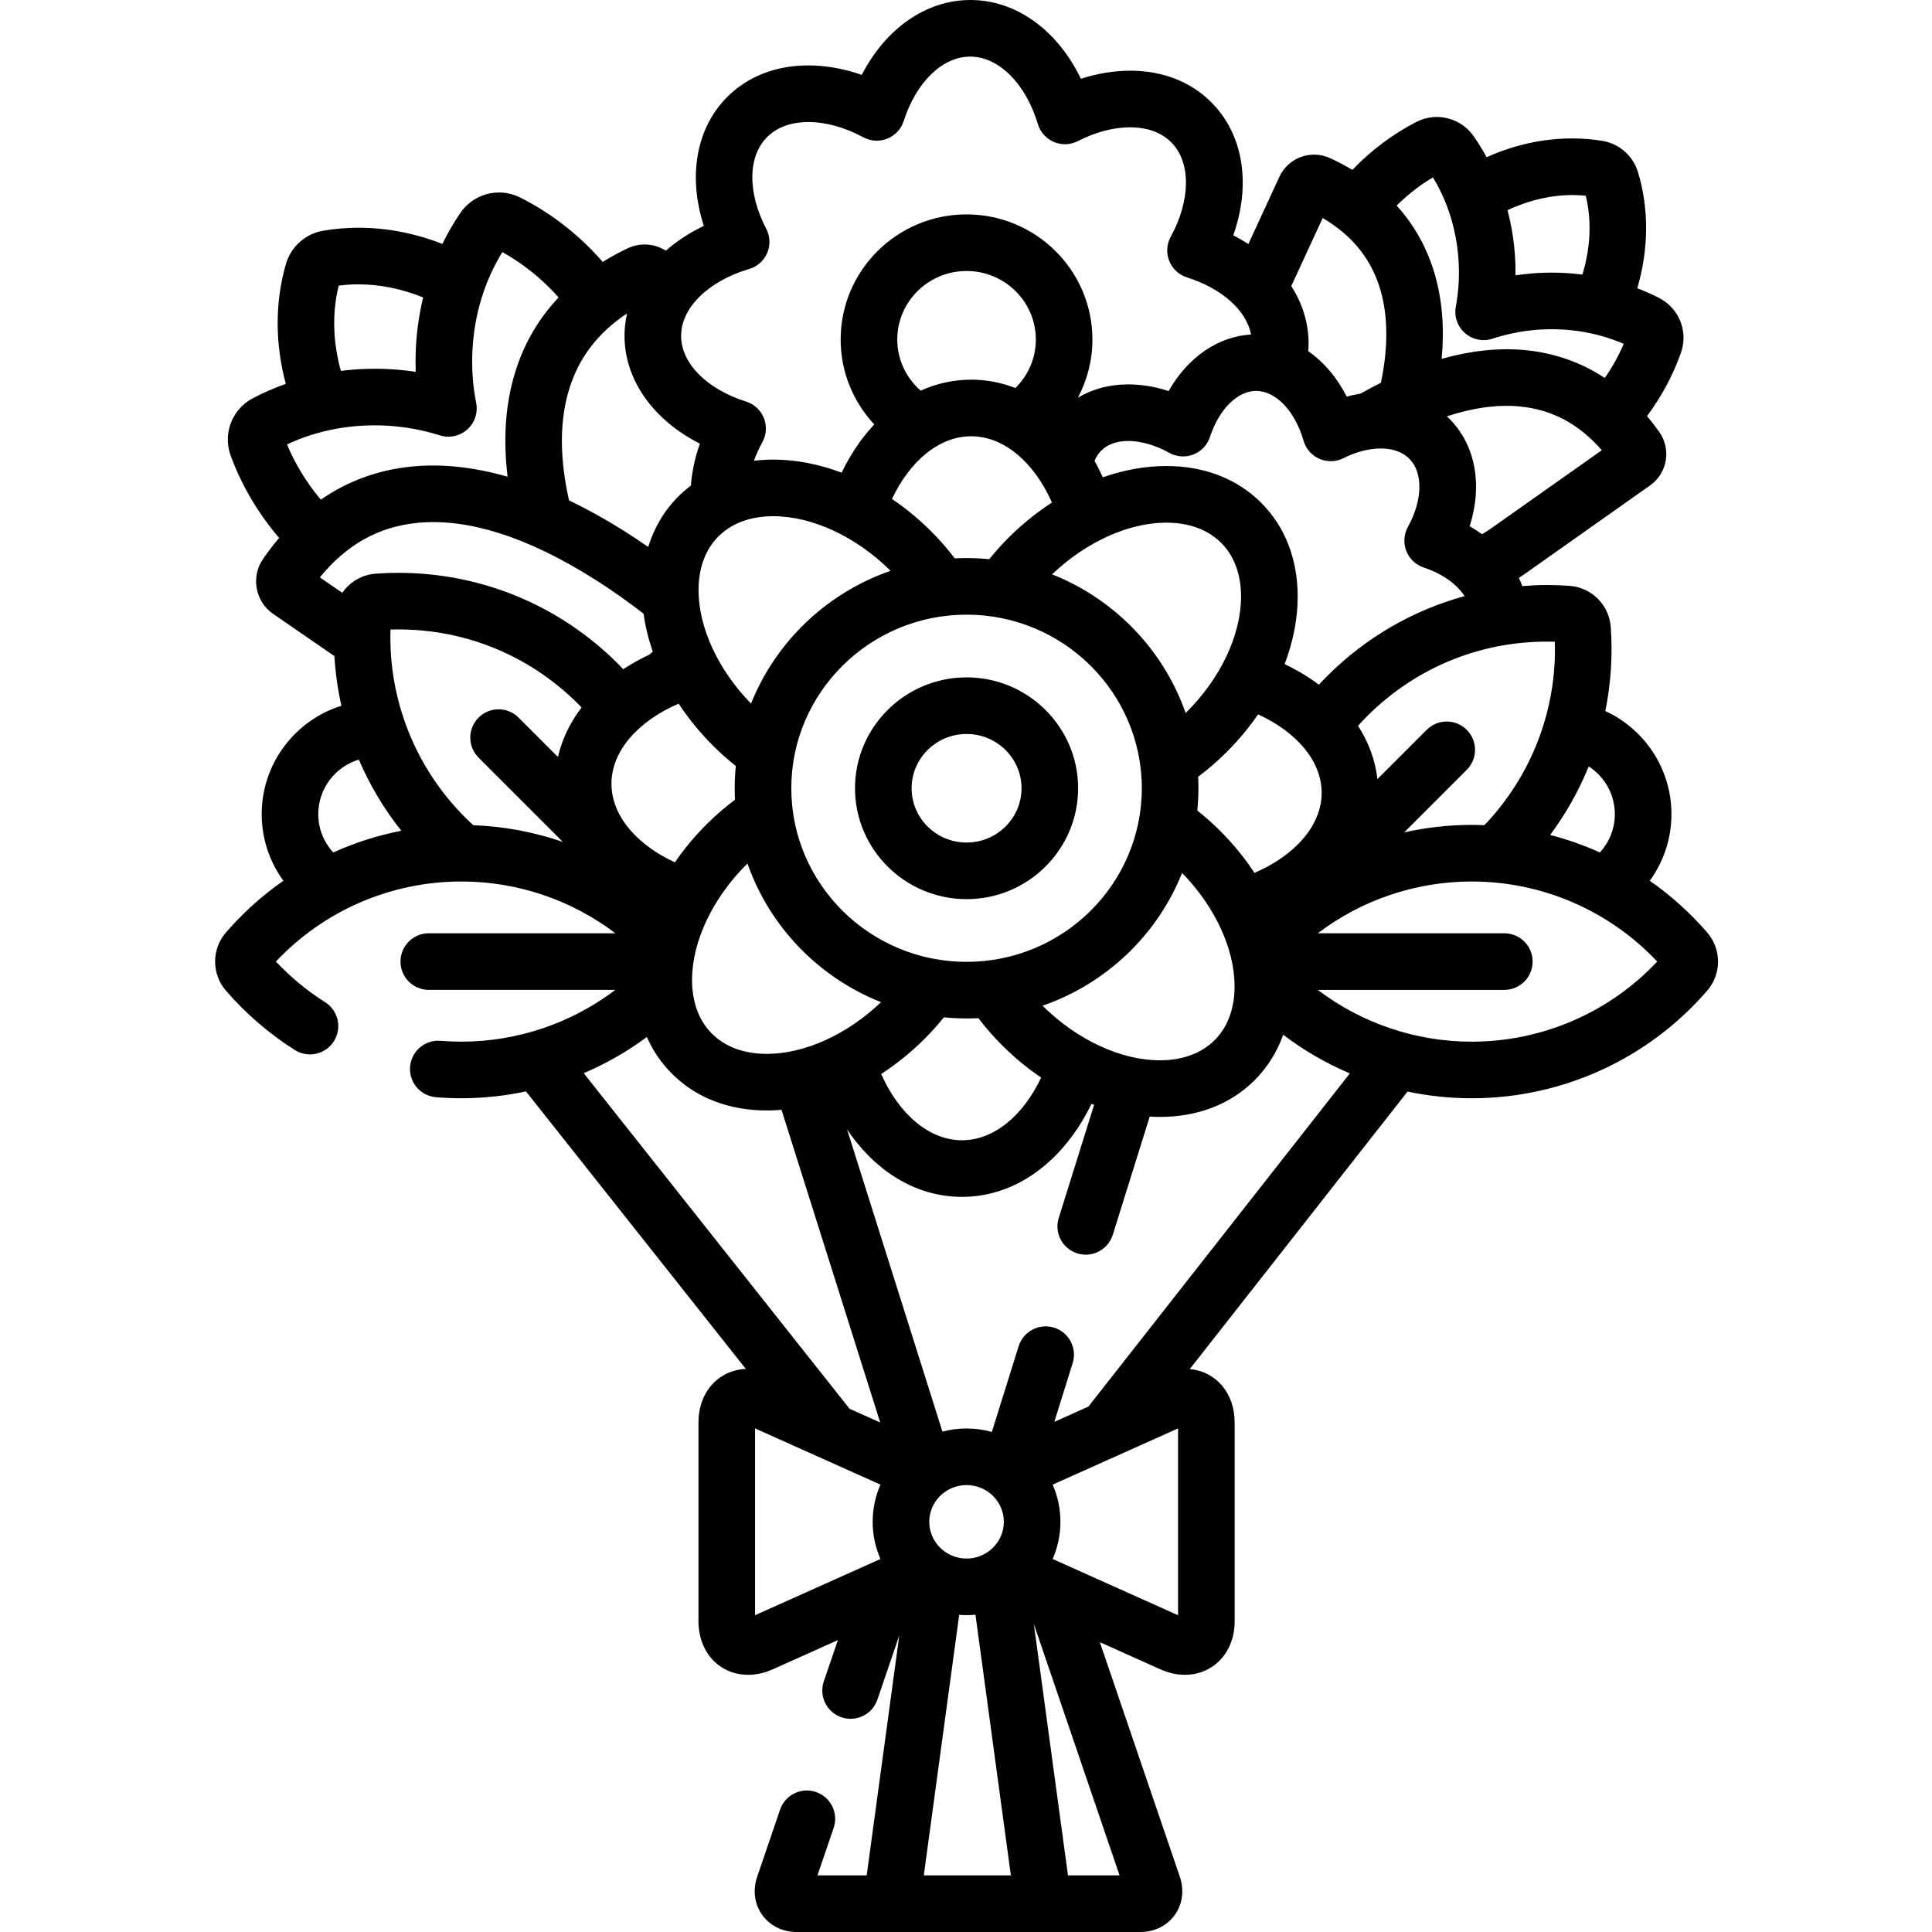 <svg xmlns="http://www.w3.org/2000/svg" height="512pt" viewBox="-57 0 512 512" width="512pt"><path d="m395.422 247.117c-4.527-5.234-9.652-9.824-15.223-13.703 3.613-4.965 5.75-11.062 5.75-17.656 0-12.105-7.191-22.559-17.523-27.328 1.469-7.25 1.984-14.73 1.438-22.262-.199-2.824-1.414-5.484-3.422-7.492-2-2.004-4.656-3.219-7.48-3.422-1.98-.145-3.988-.219-5.969-.219-2.215 0-4.41.113-6.594.285-.254-.738-.543-1.465-.871-2.18.492-.324.984-.645 1.465-.984l33.316-23.527c4.555-3.227 5.645-9.566 2.422-14.141-1.047-1.48-2.133-2.879-3.25-4.211 3.832-5.172 6.91-10.895 8.988-16.809 1.621-4.609.289-9.668-3.422-12.906-.738-.637-1.543-1.176-2.359-1.59-1.871-.961-3.805-1.82-5.789-2.582 3.004-10.27 3.168-20.992.16-30.832-.648-2.113-1.871-4-3.543-5.461-1.684-1.469-3.734-2.434-5.906-2.773-2.602-.422-5.277-.637-7.953-.637-7.766 0-15.473 1.734-22.688 4.977-1.051-1.922-2.199-3.785-3.449-5.578-.551-.789-1.203-1.516-1.941-2.164-2.164-1.883-4.934-2.922-7.805-2.922-1.871 0-3.742.453-5.418 1.309-6.199 3.18-12.016 7.543-16.961 12.711-1.859-1.109-3.812-2.148-5.883-3.105-1.348-.621-2.777-.938-4.258-.938-3.953 0-7.574 2.32-9.215 5.895l-8.211 17.797c-1.273-.816-2.605-1.594-4.004-2.305 4.77-13.496 2.715-26.793-5.898-35.336-5.465-5.426-12.879-8.293-21.434-8.293-4.25 0-8.664.73-13.043 2.137-6.234-12.898-17.148-20.871-29.305-20.871-11.746 0-22.449 7.57-28.773 19.844-4.738-1.652-9.531-2.508-14.148-2.508-8.559 0-15.973 2.867-21.445 8.297-8.316 8.25-10.508 21.109-6.258 34.227-3.812 1.816-7.184 4.043-10.062 6.574-1.652-1.051-3.602-1.648-5.625-1.648-1.547 0-3.102.352-4.496 1.016-2.336 1.113-4.535 2.32-6.621 3.605-.234-.266-.461-.539-.699-.801-6.008-6.727-13.352-12.363-21.238-16.297-1.711-.852-3.621-1.301-5.531-1.301-3.055 0-5.992 1.121-8.266 3.152-.754.676-1.426 1.441-1.988 2.266-1.781 2.613-3.371 5.355-4.766 8.211-7.152-2.801-14.668-4.285-22.223-4.285-3.18 0-6.355.27-9.402.801-2.289.391-4.422 1.418-6.18 2.984-1.719 1.543-2.973 3.527-3.629 5.754-2.984 10.188-2.902 21.199-.062 31.832-3.008 1.066-5.922 2.332-8.711 3.805-.895.469-1.73 1.047-2.5 1.73-3.805 3.402-5.133 8.703-3.387 13.504 2.852 7.816 7.285 15.312 12.836 21.797-1.477 1.746-2.906 3.598-4.27 5.578-3.262 4.746-2.062 11.273 2.688 14.559l16.227 11.176c.27 4.449.887 8.852 1.859 13.16-12.227 3.828-21.125 15.254-21.125 28.727 0 6.59 2.137 12.691 5.75 17.652-5.574 3.883-10.695 8.473-15.227 13.707-1.852 2.145-2.871 4.879-2.871 7.711 0 2.836 1.023 5.574 2.871 7.707 5.293 6.117 11.438 11.41 18.262 15.73 3.504 2.215 8.133 1.172 10.348-2.328 2.215-3.5 1.176-8.133-2.324-10.348-4.785-3.027-9.16-6.641-13.043-10.766 12.723-13.52 30.48-21.219 49.16-21.219 14.883 0 29.168 4.898 40.797 13.719l-49.441.004c-4.141 0-7.5 3.355-7.5 7.5 0 4.141 3.359 7.5 7.5 7.5l49.441-.004c-11.633 8.824-25.918 13.723-40.797 13.723-1.832 0-3.688-.074-5.52-.223-4.129-.344-7.746 2.738-8.082 6.867-.336 4.125 2.738 7.746 6.867 8.082 2.234.18 4.5.273 6.734.273h.004c5.805 0 11.531-.629 17.109-1.812l58.258 73.543c-7.305.332-12.547 6.184-12.547 14.18v52.672c0 8.234 5.547 14.211 13.191 14.211 2.16 0 4.348-.492 6.5-1.457l17.254-7.738-3.727 10.93c-1.336 3.922.758 8.184 4.676 9.523 3.926 1.336 8.184-.758 9.523-4.68l5.805-17.023-8.641 63.605h-13.047l4.289-12.578c1.336-3.922-.758-8.184-4.68-9.52-3.922-1.34-8.184.758-9.52 4.676l-6.059 17.77c-1.215 3.559-.73 7.25 1.328 10.125 2.059 2.879 5.395 4.527 9.156 4.527h91.031c3.762 0 7.098-1.648 9.156-4.527 2.059-2.875 2.543-6.566 1.328-10.125l-21.195-62.156 16.035 7.191c2.156.969 4.344 1.457 6.5 1.457 3.836 0 7.301-1.551 9.75-4.363 2.254-2.582 3.441-5.988 3.441-9.844v-52.672c0-7.758-4.922-13.504-11.887-14.148l57.703-73.535c5.543 1.164 11.238 1.773 17.008 1.773h.004c23.984 0 46.727-10.395 62.391-28.504 1.859-2.141 2.879-4.883 2.879-7.719.004-2.828-1.016-5.566-2.871-7.711zm-31.395-44.012c4.156 2.688 6.922 7.344 6.922 12.652 0 3.914-1.508 7.473-3.961 10.152-4.246-1.914-8.652-3.465-13.18-4.641 4.184-5.629 7.609-11.738 10.219-18.164zm-8.98-33.039c.551 18.035-6.164 35.523-18.66 48.613-1.121-.043-2.242-.074-3.367-.074-6.078 0-12.07.688-17.891 1.98l16.574-16.57c2.93-2.93 2.93-7.676 0-10.605-2.93-2.93-7.68-2.93-10.605-.004l-13.066 13.066c-.57-4.984-2.312-9.75-5.137-14.129.773-.859 1.559-1.703 2.379-2.523 13.246-13.242 30.957-20.32 49.773-19.754zm-16.707-30.164c-.844.594-1.703 1.148-2.582 1.668-1.039-.75-2.137-1.453-3.285-2.113 3.445-10.762 1.637-21.352-5.242-28.355-.258-.262-.52-.512-.789-.762 6.891-2.277 13.305-3.172 19.164-2.637 8.598.785 15.797 4.598 21.887 11.613zm24.902-88.031c1.625 6.684 1.25 13.902-.902 20.895-4.137-.523-8.348-.652-12.555-.367-1.727.117-3.445.301-5.156.555.02-1.723-.027-3.449-.148-5.176-.281-4.125-.949-8.168-1.969-12.078 6.668-3.125 13.836-4.535 20.73-3.828zm-40.496-4.859c3.902 6.414 6.234 13.887 6.77 21.785.285 4.195.047 8.395-.711 12.469-.48 2.605.445 5.273 2.441 7.02 1.996 1.742 4.766 2.305 7.281 1.473 3.957-1.305 8.086-2.109 12.273-2.395 7.832-.531 15.621.77 22.5 3.758-1.324 3.145-3.023 6.188-5.016 9.047-6.355-4.199-13.477-6.688-21.32-7.402-6.91-.629-14.234.168-21.91 2.336.742-7.938.184-15.277-1.691-21.973-2.008-7.141-5.438-13.363-10.238-18.648 2.914-2.891 6.168-5.422 9.621-7.469zm-29.223 10.766c8.008 4.715 13.066 11.098 15.398 19.402 1.945 6.949 1.949 15.066.039 24.25-1.797.895-3.609 1.867-5.438 2.895-1.207.199-2.414.445-3.625.773-2.602-5.078-6.113-9.188-10.199-12.035.055-.699.09-1.402.09-2.109 0-5.379-1.633-10.527-4.586-15.145zm-17.547 45.816c5.199.07 10.215 5.379 12.488 13.215.617 2.141 2.156 3.891 4.199 4.785 2.039.891 4.371.832 6.363-.168 3.359-1.684 6.781-2.574 9.895-2.574 2.23 0 5.367.48 7.605 2.762 3.652 3.719 3.484 10.969-.422 18.039-1.074 1.949-1.227 4.277-.418 6.355.809 2.074 2.5 3.68 4.613 4.387 4.953 1.648 8.805 4.43 10.828 7.586-13.648 3.734-26.172 10.945-36.457 21.23-.734.734-1.449 1.484-2.152 2.242-.32-.238-.633-.484-.961-.719-2.516-1.789-5.238-3.367-8.113-4.738 2.246-5.918 3.453-11.98 3.453-17.918 0-9.969-3.375-18.586-9.758-24.918-6.371-6.316-15.027-9.656-25.039-9.656-5.578 0-11.266 1.039-16.848 2.988-.68-1.488-1.395-2.945-2.188-4.348.434-1.062 1.031-1.996 1.805-2.754 2.129-2.086 5.062-2.527 7.148-2.527 3.363 0 7.219 1.121 10.859 3.148 1.957 1.09 4.301 1.25 6.387.434 2.09-.82 3.699-2.527 4.395-4.66 2.379-7.293 7.285-12.191 12.207-12.191zm-76.824 151.309c-25.613 0-46.449-20.637-46.449-46.008 0-25.367 20.836-46.004 46.449-46.004 25.605 0 46.441 20.637 46.441 46.004 0 25.371-20.836 46.008-46.441 46.008zm19.758 30.668c-4.688 9.957-12.422 16.609-20.977 16.609-8.824 0-16.773-7.078-21.41-17.559 3.984-2.59 7.801-5.648 11.344-9.164 1.875-1.859 3.629-3.816 5.27-5.852 1.98.195 3.984.297 6.016.297 1.047 0 2.094-.027 3.129-.078 1.957 2.57 4.102 5.031 6.43 7.336 3.199 3.18 6.629 5.988 10.199 8.41zm-77.82-56.738c5.855 16.762 18.871 30.215 35.398 36.754-9.012 8.59-20.258 13.703-30.289 13.703-4.164 0-10.055-.922-14.477-5.305-4.398-4.363-5.324-10.172-5.324-14.27 0-10.219 5.449-21.719 14.574-30.77.039-.039.078-.078.117-.113zm-12.969-72.457c0-4.102.922-9.906 5.32-14.27 4.422-4.387 10.316-5.305 14.48-5.305 10.332 0 21.957 5.41 31.094 14.473-16.875 5.828-30.418 18.762-36.984 35.184-8.719-8.941-13.91-20.121-13.91-30.082zm72.246-40.762c8.82 0 16.77 7.078 21.406 17.559-3.984 2.59-7.801 5.648-11.344 9.164-1.875 1.859-3.629 3.816-5.27 5.848-1.977-.191-3.98-.293-6.008-.293-1.051 0-2.098.023-3.137.078-1.953-2.57-4.102-5.031-6.426-7.34-3.203-3.176-6.633-5.98-10.203-8.406 4.688-9.957 12.426-16.609 20.98-16.609zm-19.582-25.645c0-10.008 8.238-18.152 18.363-18.152s18.359 8.145 18.359 18.152c0 5.02-2.074 9.57-5.418 12.859-3.742-1.449-7.68-2.215-11.727-2.215-4.648 0-9.152 1.008-13.383 2.91-3.789-3.328-6.195-8.164-6.195-13.555zm41.027 62.238c9.008-8.59 20.254-13.699 30.285-13.699 4.164 0 10.055.922 14.477 5.305 4.398 4.363 5.32 10.168 5.32 14.27 0 10.215-5.445 21.719-14.574 30.77-.035.039-.078.074-.113.109-5.855-16.762-18.867-30.215-35.395-36.754zm34.457 79.129c8.715 8.941 13.906 20.121 13.906 30.082 0 4.102-.922 9.906-5.324 14.27-4.418 4.383-10.309 5.305-14.469 5.305h-.004c-10.332 0-21.957-5.41-31.094-14.469 16.871-5.828 30.414-18.766 36.984-35.188zm9.898-11.336c-1.867-1.852-3.828-3.582-5.867-5.199.188-1.945.293-3.914.293-5.906 0-1.02-.027-2.035-.078-3.043 2.582-1.93 5.055-4.055 7.371-6.355 3.223-3.195 6.066-6.617 8.523-10.188 10.098 4.637 16.844 12.309 16.844 20.793 0 8.754-7.18 16.633-17.801 21.219-2.621-3.977-5.723-7.785-9.285-11.32zm-124.645-148.707c2.152-.633 3.91-2.191 4.789-4.254s.789-4.41-.246-6.398c-5.02-9.656-4.91-19.215.273-24.359 3.289-3.262 7.73-3.945 10.883-3.945 4.621 0 9.66 1.398 14.574 4.047 1.961 1.055 4.285 1.184 6.355.352 2.066-.832 3.656-2.539 4.336-4.656 3.344-10.375 10.273-17.078 17.656-17.078 7.516 0 14.707 7.18 17.898 17.863.637 2.137 2.191 3.875 4.238 4.754 2.047.875 4.383.793 6.363-.223 4.68-2.391 9.465-3.66 13.844-3.66 3.148 0 7.59.688 10.871 3.941 5.281 5.238 5.238 15.32-.109 25.086-1.078 1.965-1.219 4.312-.383 6.395.832 2.082 2.559 3.68 4.695 4.355 9.348 2.965 15.727 8.746 16.984 15.133-8.805.512-16.789 6.094-21.852 14.984-3.578-1.164-7.18-1.762-10.676-1.762-5 0-9.527 1.223-13.367 3.531 2.453-4.613 3.855-9.859 3.855-15.43 0-18.281-14.969-33.152-33.359-33.152-18.395 0-33.363 14.871-33.363 33.152 0 8.688 3.391 16.598 8.914 22.512-1.348 1.441-2.641 2.992-3.859 4.672-1.812 2.512-3.41 5.23-4.801 8.102-5.988-2.25-12.117-3.457-18.121-3.457-1.75 0-3.457.109-5.121.312.598-1.637 1.348-3.293 2.25-4.938 1.074-1.969 1.215-4.312.379-6.395-.832-2.082-2.559-3.68-4.695-4.355-10.465-3.316-17.227-10.164-17.227-17.441 0-7.414 7.242-14.52 18.02-17.688zm-48.082 33.219c2.41-8.984 7.59-16.051 15.738-21.449-.434 1.93-.676 3.906-.676 5.918 0 11.68 7.617 22.312 19.969 28.594-1.324 3.75-2.105 7.484-2.379 11.105-1.125.852-2.199 1.77-3.211 2.773-3.789 3.758-6.504 8.32-8.098 13.488-2.043-1.418-4.207-2.855-6.492-4.297-4.926-3.098-9.758-5.77-14.492-8.039-2.391-10.613-2.52-20.02-.359-28.094zm-60.68-28.82c1.719-.227 3.477-.34 5.242-.34 5.73 0 11.555 1.219 17.137 3.473-1.008 4.184-1.652 8.492-1.898 12.883-.129 2.281-.148 4.559-.062 6.832-2.25-.34-4.52-.578-6.801-.703-4.383-.246-8.754-.086-13.043.453-2.109-7.586-2.371-15.363-.574-22.598zm12.773 37.117c4.785.27 9.508 1.133 14.035 2.566 2.527.805 5.289.211 7.266-1.559 1.977-1.766 2.871-4.445 2.355-7.043-.918-4.645-1.246-9.43-.973-14.223.523-9.336 3.25-18.184 7.914-25.742 5.422 3.012 10.469 7.051 14.695 11.789.07.074.133.152.199.227-5.77 6.125-9.82 13.402-12.074 21.805-2.09 7.809-2.559 16.398-1.434 25.703-9.012-2.586-17.578-3.496-25.605-2.672-8.836.91-16.816 3.848-23.891 8.754-3.73-4.43-6.793-9.426-8.961-14.641 8-3.758 17.168-5.492 26.473-4.965zm-17.766 40.203c7.035-8.648 15.473-13.379 25.68-14.43 13.32-1.367 29.148 3.625 46.855 14.758 5.133 3.23 9.625 6.484 13.25 9.297.457 3.359 1.285 6.727 2.438 10.062-.293.262-.586.523-.887.777-2.434 1.145-4.762 2.434-6.945 3.879-.438-.457-.852-.93-1.301-1.379-15.594-15.59-36.305-24.172-58.32-24.172-1.98 0-3.988.07-5.977.215-2.82.207-5.477 1.422-7.473 3.418-.516.512-.977 1.074-1.383 1.664zm3.539 72.898c-2.453-2.68-3.961-6.238-3.961-10.152 0-6.812 4.539-12.582 10.75-14.453 2.879 6.715 6.648 13.062 11.25 18.852-6.234 1.227-12.285 3.16-18.039 5.754zm38.52-25.129 22.332 22.332c-7.582-2.609-15.566-4.121-23.73-4.43-.746-.68-1.48-1.371-2.195-2.09-13.207-13.199-20.316-31.195-19.754-49.758 18.82-.559 36.531 6.512 49.773 19.75.297.297.586.602.875.906-3.086 4.035-5.199 8.453-6.27 13.109l-10.426-10.426c-2.93-2.93-7.68-2.93-10.609 0-2.926 2.93-2.926 7.68.004 10.605zm35.215 6.91c0-8.754 7.18-16.637 17.805-21.219 2.621 3.977 5.723 7.785 9.285 11.32 1.863 1.848 3.828 3.582 5.863 5.199-.188 1.941-.293 3.91-.293 5.902 0 1.02.031 2.035.078 3.043-2.578 1.934-5.051 4.055-7.371 6.355-3.238 3.211-6.09 6.652-8.555 10.234-2.297-1.059-4.449-2.293-6.422-3.691-6.699-4.766-10.391-10.855-10.391-17.145zm-7.348 76.715c5.918-2.527 11.535-5.734 16.73-9.59 1.621 3.676 3.871 6.977 6.734 9.816 6.367 6.316 15.023 9.652 25.035 9.652 1.301 0 2.609-.059 3.918-.172l26.152 82.863-8.129-3.645zm78.637 128.742-33.234 14.902v-49.508l33.234 14.898c-1.324 3.023-2.066 6.355-2.066 9.855s.742 6.832 2.066 9.852zm11.484 83.852 9.379-69.051c.648.051 1.297.082 1.953.082.793 0 1.582-.039 2.359-.113l9.383 69.082zm1.449-93.703c0-5.371 4.434-9.738 9.883-9.738 5.449 0 9.879 4.367 9.879 9.738 0 5.367-4.43 9.734-9.879 9.734-5.449 0-9.883-4.367-9.883-9.734zm50.434 93.703h-13.672l-9.051-66.637zm15.5-68.949-33.234-14.902c1.324-3.02 2.062-6.352 2.062-9.852 0-3.504-.738-6.832-2.062-9.855l33.234-14.898zm-23.754-55.297-9.043 4.055 4.867-15.57c1.238-3.957-.965-8.16-4.922-9.398-3.949-1.234-8.16.969-9.395 4.922l-7.102 22.715c-2.137-.594-4.383-.918-6.707-.918-2.207 0-4.348.289-6.387.828l-25.285-80.117c.309.457.613.922.934 1.367 7.711 10.668 18.195 16.539 29.523 16.539 11.328 0 21.812-5.871 29.523-16.539 1.816-2.508 3.414-5.227 4.805-8.102.23.086.461.164.695.246l-9.371 29.98c-1.238 3.953.965 8.16 4.918 9.395 3.957 1.238 8.16-.965 9.398-4.918l9.793-31.332c.898.051 1.793.086 2.684.086h.004c10.012 0 18.668-3.34 25.035-9.652 3.449-3.426 6.012-7.516 7.648-12.125 5.453 4.148 11.391 7.582 17.66 10.25zm101.578-96.703h-.004c-14.875 0-29.156-4.898-40.793-13.723h49.438c4.145 0 7.5-3.355 7.5-7.5 0-4.141-3.355-7.5-7.5-7.5h-49.441c11.633-8.82 25.918-13.723 40.797-13.723 18.68 0 36.441 7.703 49.16 21.223-12.723 13.52-30.48 21.223-49.156 21.223zm0 0"></path><path d="m199.148 179.512c-16.301 0-29.562 13.18-29.562 29.383 0 16.207 13.262 29.387 29.562 29.387 16.301 0 29.566-13.18 29.566-29.387 0-16.203-13.266-29.383-29.566-29.383zm0 43.77c-8.031 0-14.562-6.453-14.562-14.387 0-7.93 6.531-14.383 14.562-14.383s14.566 6.453 14.566 14.383c0 7.934-6.535 14.387-14.566 14.387zm0 0"></path></svg>